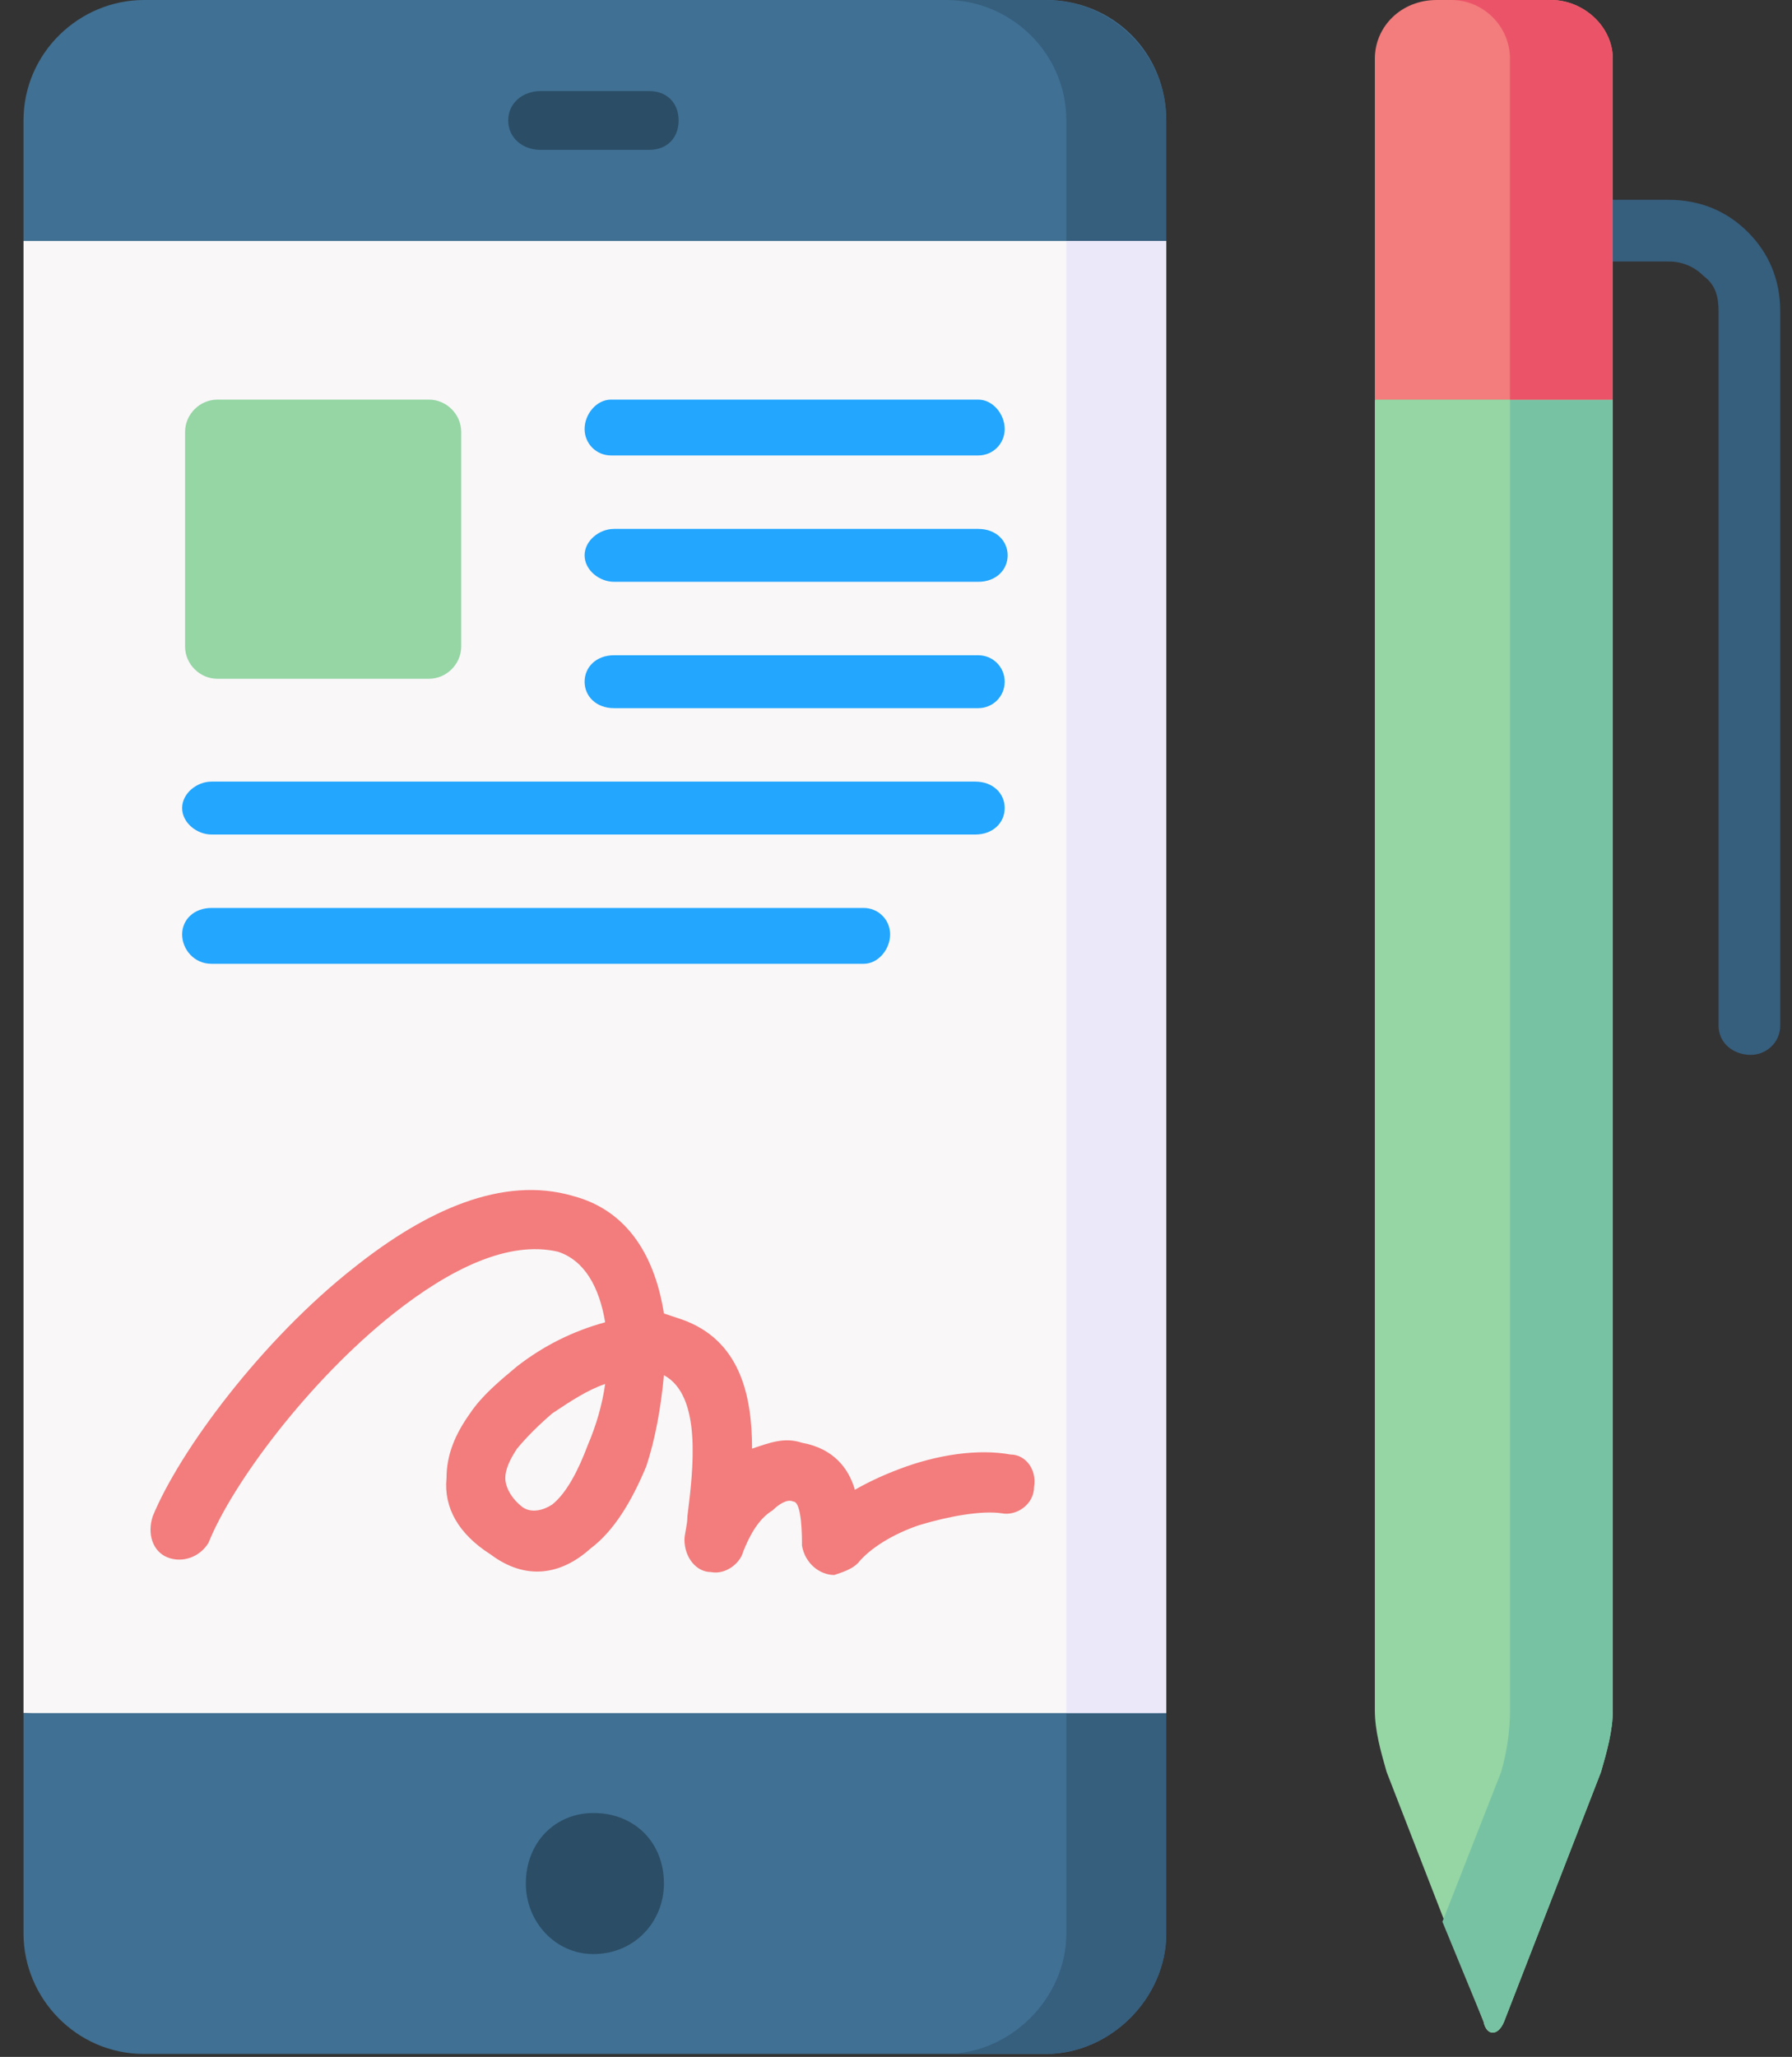<svg version="1.2" xmlns="http://www.w3.org/2000/svg" viewBox="0 0 61 70" width="61" height="70"><rect x="0" y="0" width="61" height="70" fill="#333333" stroke="none"/><style>.a{fill:#f9f7f8}.b{fill:#407093}.c{fill:#365e7d}.d{fill:#2b4d66}.e{fill:#95d6a4}.f{fill:#22a6fe}.g{fill:#f37c7c}.h{fill:#78c2a4}.i{fill:#eb5468}.j{fill:#ebe8fa}</style><path fill-rule="evenodd" class="a" d="m39.7 58.3l-19.8 1-19.1-1v-50.1l19.8-1.3 19.1 1.3z"/><path fill-rule="evenodd" class="b" d="m39.7 58.3v7.5c0 2.2-1.9 4.1-4.1 4.1h-30.7c-2.3 0-4.1-1.9-4.1-4.1v-7.5zm-34.8-58.3h30.7c2.3 0 4.1 1.8 4.1 4.1v4.1h-38.9v-4.1c0-2.3 1.9-4.1 4.1-4.1z"/><path fill-rule="evenodd" class="c" d="m39.7 58.3v7.5c0 2.2-1.9 4.1-4.1 4.1h-3.4c2.2 0 4.1-1.9 4.1-4.1v-7.5zm-7.5-58.3h3.4c2.2 0 4.1 1.8 4.1 4.1v4.1h-3.4v-4.1c0-2.3-1.9-4.1-4.1-4.1z"/><path fill-rule="evenodd" class="d" d="m20.2 66.5c-1.3 0-2.3-1.1-2.3-2.4 0-1.4 1-2.4 2.3-2.4 1.4 0 2.4 1 2.4 2.4 0 1.3-1 2.4-2.4 2.4z"/><path class="d" d="m18.4 5.1c-0.6 0-1.1-0.4-1.1-1 0-0.6 0.5-1 1.1-1h3.7c0.6 0 1 0.4 1 1 0 0.6-0.4 1-1 1z"/><path fill-rule="evenodd" class="e" d="m7.4 13.6h7.2c0.6 0 1.1 0.5 1.1 1.1v7.3c0 0.6-0.5 1.1-1.1 1.1h-7.2c-0.6 0-1.1-0.5-1.1-1.1v-7.3c0-0.6 0.5-1.1 1.1-1.1z"/><path class="f" d="m20.8 15.5c-0.5 0-0.9-0.4-0.9-0.9 0-0.5 0.4-1 0.9-1h12.5c0.5 0 0.9 0.5 0.9 1 0 0.5-0.4 0.9-0.9 0.9zm-13.6 17.3c-0.6 0-1-0.5-1-1 0-0.5 0.4-0.9 1-0.9h22.2c0.5 0 0.9 0.4 0.9 0.9 0 0.5-0.4 1-0.9 1zm0-4.4c-0.5 0-1-0.4-1-0.9 0-0.5 0.5-0.9 1-0.9h26c0.6 0 1 0.4 1 0.9 0 0.5-0.4 0.9-1 0.9zm13.7-4.3c-0.6 0-1-0.4-1-0.9 0-0.5 0.4-0.9 1-0.9h12.4c0.5 0 0.9 0.4 0.9 0.9 0 0.5-0.4 0.9-0.9 0.9zm0-4.3c-0.5 0-1-0.4-1-0.9 0-0.5 0.5-0.9 1-0.9h12.4c0.6 0 1 0.4 1 0.9 0 0.5-0.4 0.9-1 0.9z"/><path class="g" d="m7.1 52.5c-0.3 0.5-0.9 0.7-1.4 0.5-0.5-0.2-0.7-0.8-0.5-1.4 0.9-2.2 3.7-6 6.9-8.5 2.4-1.9 5-3.1 7.4-2.4 1.9 0.5 2.8 2.1 3.1 4q0.3 0.1 0.6 0.2c2 0.7 2.4 2.6 2.4 4.4 0.6-0.2 1.1-0.4 1.7-0.2 1.1 0.2 1.6 0.9 1.8 1.6q0.7-0.4 1.5-0.7c1.3-0.5 2.7-0.7 3.8-0.5 0.5 0 0.9 0.5 0.8 1.1 0 0.6-0.6 1-1.1 0.9-0.7-0.1-1.8 0.1-2.8 0.4-0.9 0.3-1.7 0.8-2.1 1.3-0.2 0.2-0.5 0.3-0.8 0.4-0.5 0-1-0.4-1.1-1 0-0.3 0-1.5-0.3-1.5-0.2-0.1-0.5 0.1-0.7 0.3-0.5 0.3-0.8 0.9-1 1.4-0.1 0.4-0.6 0.8-1.1 0.7-0.5 0-0.9-0.5-0.9-1.1 0-0.2 0.1-0.5 0.1-0.8 0.2-1.6 0.5-4.1-0.8-4.8-0.1 1.1-0.3 2.2-0.6 3.1-0.5 1.2-1.1 2.2-1.9 2.8-1 0.9-2.2 1.1-3.4 0.2-1.1-0.7-1.6-1.6-1.5-2.6 0-0.8 0.3-1.5 0.8-2.2 0.4-0.6 1-1.1 1.6-1.6 0.9-0.7 1.9-1.2 3-1.5-0.2-1.2-0.7-2.1-1.6-2.4-1.7-0.4-3.7 0.6-5.6 2.1-2.9 2.3-5.5 5.8-6.3 7.8zm12.9-3.3c0.3-0.7 0.5-1.4 0.6-2.1-0.6 0.2-1.2 0.6-1.8 1q-0.7 0.6-1.2 1.2-0.4 0.6-0.4 1c0 0.3 0.2 0.7 0.6 1 0.3 0.2 0.7 0.1 1-0.1 0.5-0.4 0.9-1.2 1.2-2z"/><path fill-rule="evenodd" class="e" d="m46.8 13.6l4.1-1 4 1v44.6c0 0.7-0.2 1.4-0.4 2.1l-3.3 8.5c-0.2 0.5-0.6 0.5-0.7 0l-3.3-8.5c-0.2-0.7-0.4-1.4-0.4-2.1z"/><path fill-rule="evenodd" class="h" d="m51.4 13.6h3.5v44.6c0 0.7-0.2 1.4-0.4 2.1l-3.3 8.5c-0.2 0.5-0.6 0.5-0.7 0l-1.4-3.4 2-5.1c0.2-0.7 0.3-1.4 0.3-2.1z"/><path class="c" d="m54.9 8.9c-0.6 0-1.1-0.5-1.1-1.1 0-0.5 0.5-1 1.1-1h1.9c1.1 0 2 0.4 2.7 1.1 0.7 0.7 1.1 1.6 1.1 2.7v24.3c0 0.6-0.5 1-1 1-0.6 0-1.1-0.4-1.1-1v-24.3c0-0.5-0.1-0.9-0.5-1.2-0.3-0.3-0.7-0.5-1.2-0.5 0 0-1.9 0-1.9 0z"/><path fill-rule="evenodd" class="g" d="m54.9 13.6v-11.6c0-1.1-1-2-2.1-2h-3.9c-1.2 0-2.1 0.9-2.1 2v11.6z"/><path fill-rule="evenodd" class="i" d="m54.9 13.6v-11.6c0-1.1-1-2-2.1-2h-3.4c1.1 0 2 0.9 2 2v11.6z"/><path fill-rule="evenodd" class="j" d="m39.7 8.2v50.1h-3.4v-50.1z"/></svg>